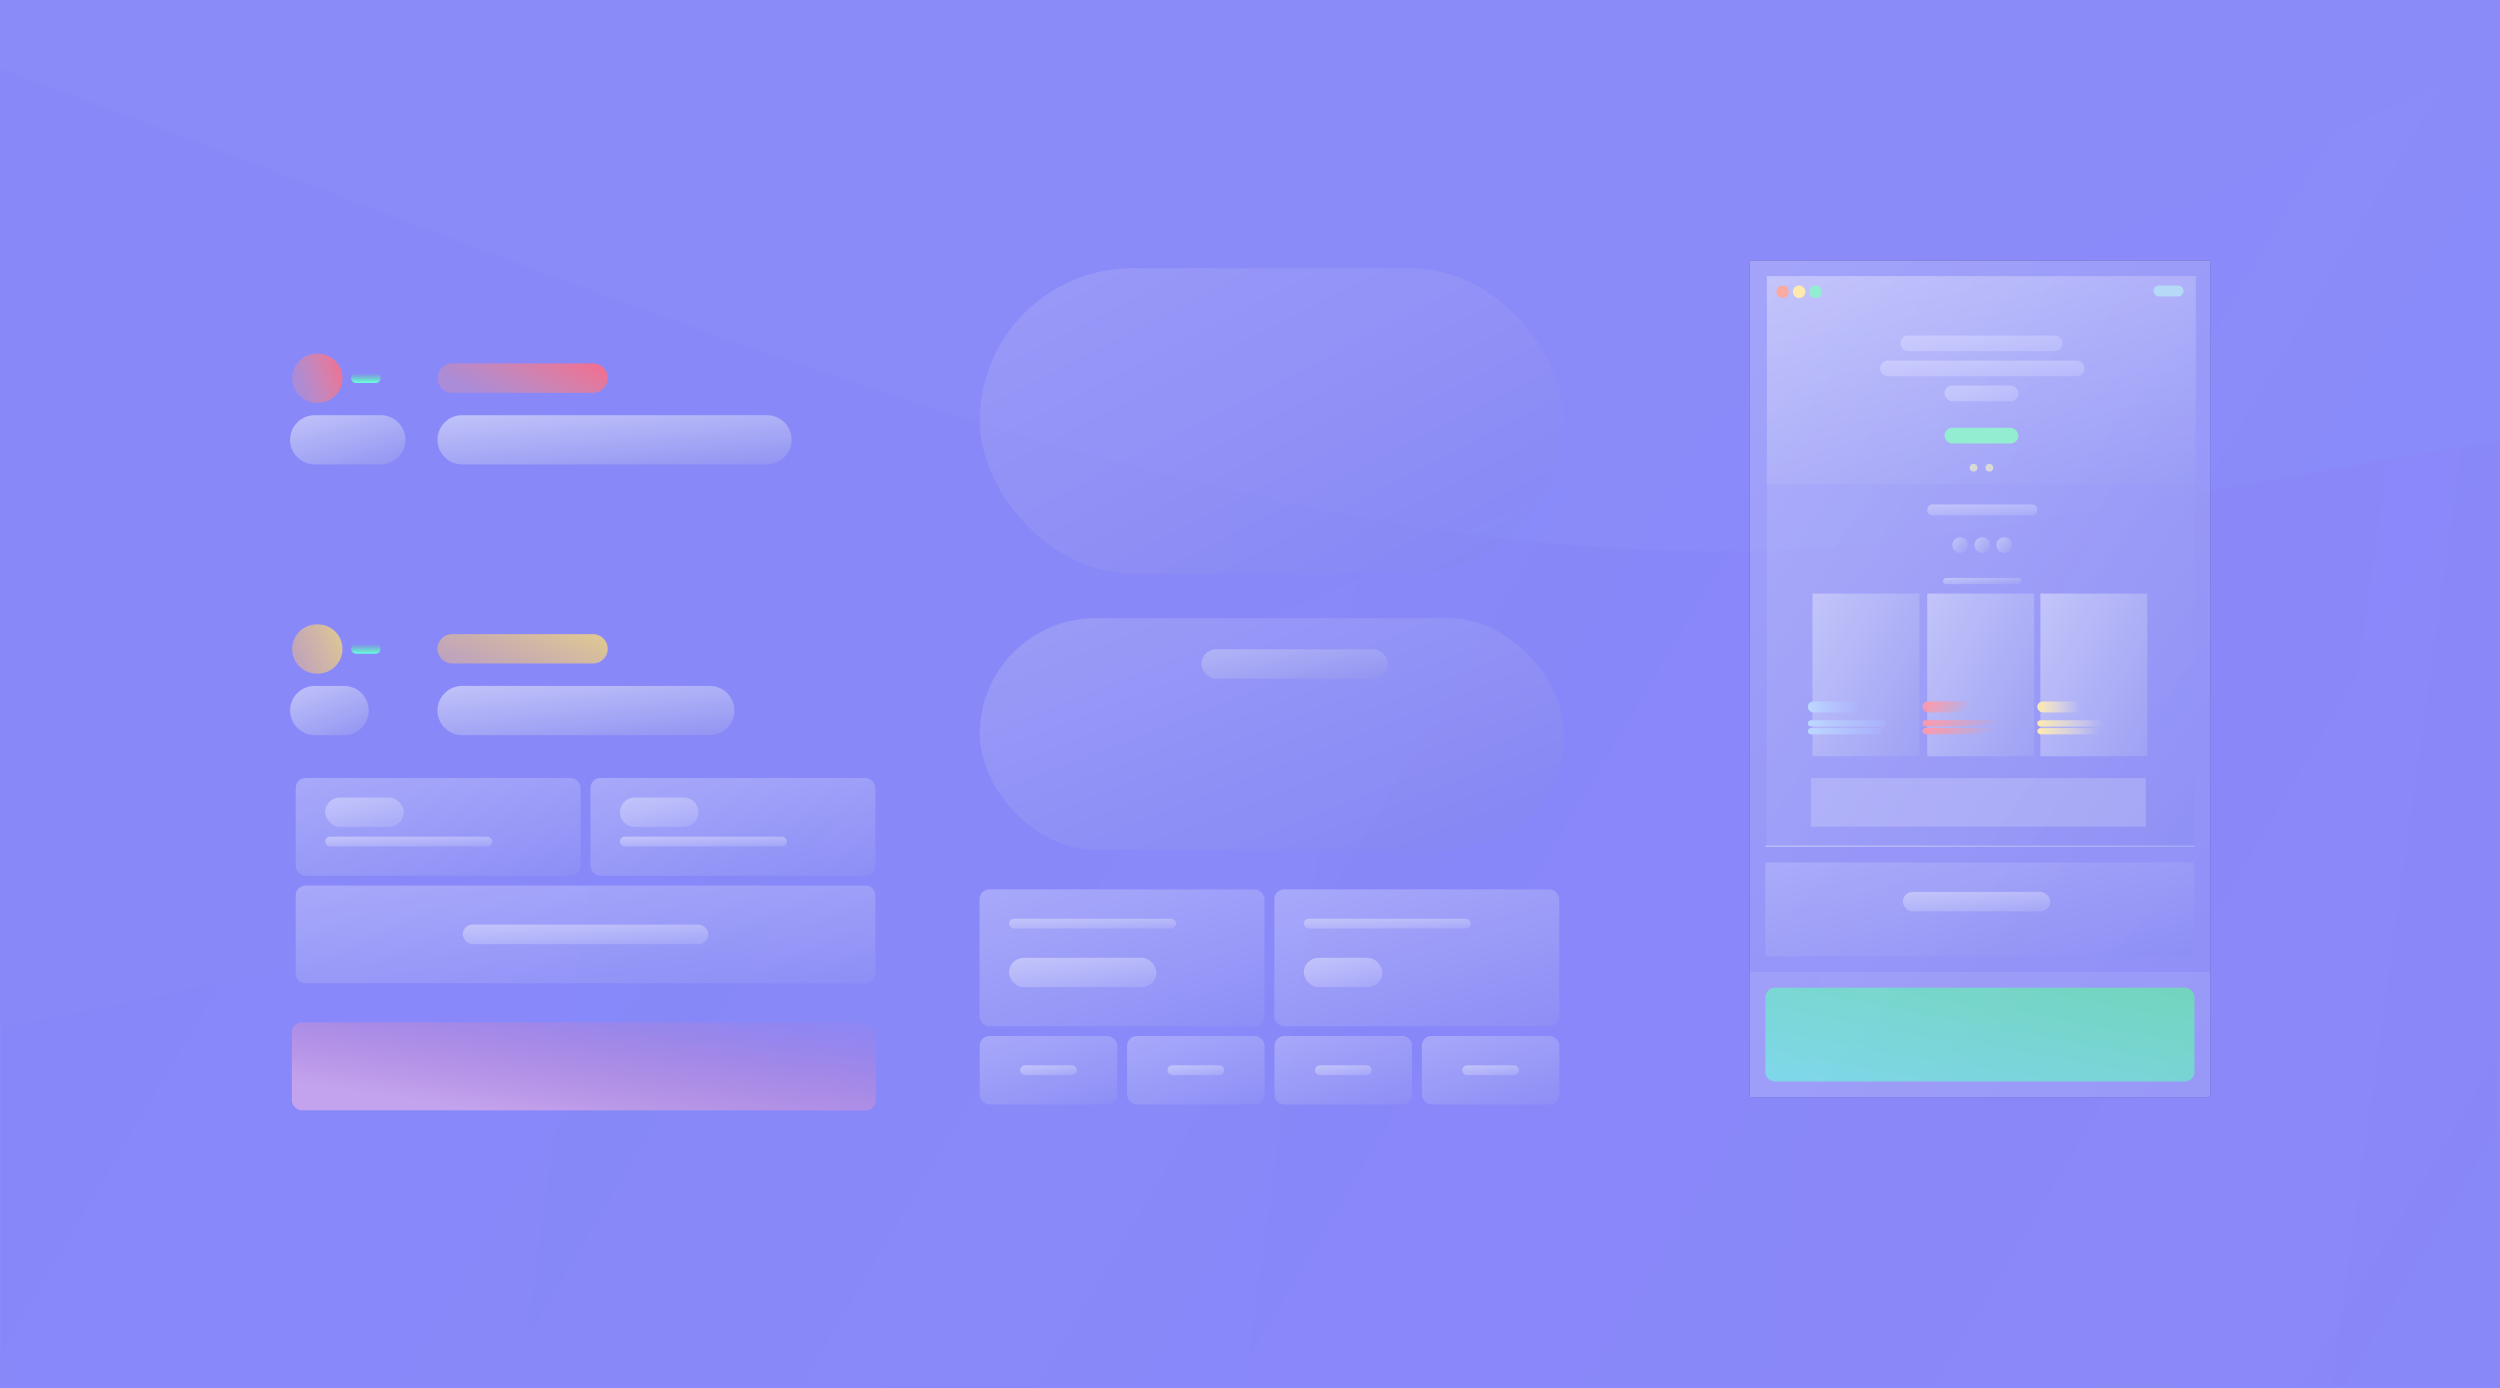 <?xml version="1.0" encoding="UTF-8"?>
<svg width="643px" height="357px" viewBox="0 0 643 357" version="1.1" xmlns="http://www.w3.org/2000/svg" xmlns:xlink="http://www.w3.org/1999/xlink">
    <!-- Generator: Sketch 52 (66869) - http://www.bohemiancoding.com/sketch -->
    <title>видео</title>
    <desc>Created with Sketch.</desc>
    <defs>
        <rect id="path-1" x="0" y="0" width="643" height="357"></rect>
        <linearGradient x1="7.172%" y1="7.255%" x2="85.438%" y2="11.028%" id="linearGradient-3">
            <stop stop-color="#5B69FC" stop-opacity="0.362" offset="0%"></stop>
            <stop stop-color="#765CE3" stop-opacity="0.526" offset="100%"></stop>
        </linearGradient>
        <linearGradient x1="7.172%" y1="7.255%" x2="88.269%" y2="23.348%" id="linearGradient-4">
            <stop stop-color="#5B69FC" stop-opacity="0.592" offset="0%"></stop>
            <stop stop-color="#8B8DFE" offset="100%"></stop>
        </linearGradient>
        <linearGradient x1="0%" y1="-10.734%" x2="100%" y2="150.176%" id="linearGradient-5">
            <stop stop-color="#C4C6FA" offset="0%"></stop>
            <stop stop-color="#8385F0" offset="100%"></stop>
        </linearGradient>
        <rect id="path-6" x="0" y="0" width="118.461" height="215.182" rx="0.403"></rect>
        <filter x="-34.2%" y="-18.8%" width="168.4%" height="137.6%" filterUnits="objectBoundingBox" id="filter-7">
            <feOffset dx="0" dy="0" in="SourceAlpha" result="shadowOffsetOuter1"></feOffset>
            <feGaussianBlur stdDeviation="13.5" in="shadowOffsetOuter1" result="shadowBlurOuter1"></feGaussianBlur>
            <feColorMatrix values="0 0 0 0 0.52   0 0 0 0 0.52   0 0 0 0 0.52  0 0 0 0.108 0" type="matrix" in="shadowBlurOuter1"></feColorMatrix>
        </filter>
        <linearGradient x1="0%" y1="-10.734%" x2="126.066%" y2="102.256%" id="linearGradient-8">
            <stop stop-color="#C4C6FA" offset="0%"></stop>
            <stop stop-color="#C4C6FA" offset="0%"></stop>
            <stop stop-color="#8385F0" offset="100%"></stop>
        </linearGradient>
        <linearGradient x1="0%" y1="-10.734%" x2="203.48%" y2="146.682%" id="linearGradient-9">
            <stop stop-color="#C4C6FA" offset="0%"></stop>
            <stop stop-color="#8385F0" offset="100%"></stop>
        </linearGradient>
        <linearGradient x1="0%" y1="-10.734%" x2="100%" y2="150.176%" id="linearGradient-10">
            <stop stop-color="#ECEDFF" offset="0%"></stop>
            <stop stop-color="#8385F0" offset="100%"></stop>
        </linearGradient>
        <linearGradient x1="0%" y1="-10.734%" x2="203.48%" y2="146.682%" id="linearGradient-11">
            <stop stop-color="#DADBFF" offset="0%"></stop>
            <stop stop-color="#B0B2FF" offset="100%"></stop>
        </linearGradient>
        <linearGradient x1="0%" y1="-10.734%" x2="100%" y2="150.176%" id="linearGradient-12">
            <stop stop-color="#C4C6FA" offset="0%"></stop>
            <stop stop-color="#C4C5FB" stop-opacity="0.072" offset="100%"></stop>
        </linearGradient>
        <linearGradient x1="4.01%" y1="63.27%" x2="148.748%" y2="63.27%" id="linearGradient-13">
            <stop stop-color="#BCD7FF" offset="0%"></stop>
            <stop stop-color="#A1A8FF" stop-opacity="0.204" offset="100%"></stop>
        </linearGradient>
        <linearGradient x1="0%" y1="29.612%" x2="92.819%" y2="50%" id="linearGradient-14">
            <stop stop-color="#FF99AD" offset="0%"></stop>
            <stop stop-color="#FF9381" stop-opacity="0" offset="100%"></stop>
        </linearGradient>
        <linearGradient x1="84.802%" y1="50%" x2="0%" y2="50%" id="linearGradient-15">
            <stop stop-color="#FFF6D7" stop-opacity="0" offset="0%"></stop>
            <stop stop-color="#FFEAAE" offset="100%"></stop>
        </linearGradient>
        <linearGradient x1="100%" y1="-14.365%" x2="0%" y2="100%" id="linearGradient-16">
            <stop stop-color="#55FF8D" offset="0%"></stop>
            <stop stop-color="#69FFDF" offset="100%"></stop>
        </linearGradient>
        <linearGradient x1="-52.451%" y1="-44.238%" x2="93.501%" y2="103.109%" id="linearGradient-17">
            <stop stop-color="#C4C6FA" offset="0%"></stop>
            <stop stop-color="#8385F0" offset="100%"></stop>
        </linearGradient>
        <linearGradient x1="105.817%" y1="0%" x2="20.084%" y2="88.892%" id="linearGradient-18">
            <stop stop-color="#FF6482" stop-opacity="0" offset="0%"></stop>
            <stop stop-color="#FFBEE1" stop-opacity="0.507" offset="100%"></stop>
        </linearGradient>
        <linearGradient x1="131.176%" y1="50%" x2="20.084%" y2="88.892%" id="linearGradient-19">
            <stop stop-color="#FF6482" offset="0%"></stop>
            <stop stop-color="#FF9381" stop-opacity="0.284" offset="100%"></stop>
        </linearGradient>
        <linearGradient x1="217.82%" y1="0%" x2="-168.482%" y2="157.455%" id="linearGradient-20">
            <stop stop-color="#FFFE64" offset="0%"></stop>
            <stop stop-color="#FF9381" stop-opacity="0" offset="100%"></stop>
        </linearGradient>
        <linearGradient x1="50%" y1="0%" x2="50%" y2="100%" id="linearGradient-21">
            <stop stop-color="#55FF8D" stop-opacity="0" offset="0%"></stop>
            <stop stop-color="#69FFDF" offset="100%"></stop>
        </linearGradient>
    </defs>
    <g id="Page-1" stroke="none" stroke-width="1" fill="none" fill-rule="evenodd">
        <g id="Website_audit_new" transform="translate(-898, -132)">
            <g id="видео" transform="translate(898, 132)">
                <g id="Path-10-+-Path-10-Mask">
                    <mask id="mask-2" fill="white">
                        <use xlink:href="#path-1"></use>
                    </mask>
                    <use id="Mask" fill="#807FF8" fill-rule="nonzero" xlink:href="#path-1"></use>
                    <path d="M-316.29,-65.412 C5.538,-27.242 267.583,177.108 507.086,136.465 C666.755,109.369 912.467,67.492 1244.223,10.834 L1323.725,394.901 L1254.582,158.47 C836.337,438.497 501.385,583.64 249.725,593.899 C213.095,595.393 176.289,626.442 139.471,625 C-4.618,619.357 -223.966,549.981 -518.572,416.871 L-846.529,244.2 L-897,37.843 C-724.412,-56.44 -530.842,-90.859 -316.29,-65.412 Z" id="Path-10" fill="url(#linearGradient-3)" fill-rule="nonzero" opacity="0.424" mask="url(#mask-2)"></path>
                    <path d="M-159.237,270.651 C162.591,308.821 632.312,-24.768 871.815,-65.412 C1031.483,-92.508 1172.777,-67.092 1295.694,10.834 L1375.196,394.901 L1306.053,158.47 C887.808,438.497 552.855,583.64 301.196,593.899 C244.421,596.214 187.079,623.685 130.965,620.79 C2.554,614.167 -185.87,564.29 -434.306,471.16 L-845.543,259.772 L-845.529,37.843 C-602.553,167.602 -373.788,245.204 -159.237,270.651 Z" id="Path-10" fill="url(#linearGradient-4)" fill-rule="nonzero" opacity="0.315" mask="url(#mask-2)"></path>
                </g>
                <g id="Group-102">
                    <rect id="Rectangle-8" fill="#FFFFFF" opacity="0.086" x="0" y="0" width="643" height="357"></rect>
                    <g id="Group-95" transform="translate(74, 67)">
                        <g id="Group-26" transform="translate(376, 0)">
                            <g id="Rectangle-10-Copy-3" opacity="0.445">
                                <use fill="black" fill-opacity="1" filter="url(#filter-7)" xlink:href="#path-6"></use>
                                <use fill="url(#linearGradient-5)" fill-rule="evenodd" xlink:href="#path-6"></use>
                            </g>
                            <g id="Home-page-2" transform="translate(4.447, 4.022)">
                                <g id="Home-page">
                                    <g id="Group-3">
                                        <rect id="Rectangle" fill="url(#linearGradient-8)" opacity="0.378" x="0" y="0" width="109.971" height="146.807"></rect>
                                        <polygon id="Rectangle-3" fill="#EBF0F4" opacity="0.226" points="11.321 129.109 97.437 129.109 97.437 141.578 11.321 141.578"></polygon>
                                        <g id="Group-6" transform="translate(47.708, 67.169)" fill="url(#linearGradient-9)">
                                            <ellipse id="Oval-3" cx="2.022" cy="2.011" rx="2.022" ry="2.011"></ellipse>
                                            <ellipse id="Oval-3" cx="7.682" cy="2.011" rx="2.022" ry="2.011"></ellipse>
                                            <ellipse id="Oval-3" cx="13.342" cy="2.011" rx="2.022" ry="2.011"></ellipse>
                                        </g>
                                        <rect id="Rectangle-20" fill="url(#linearGradient-10)" opacity="0.378" x="0" y="0" width="110.375" height="53.494"></rect>
                                        <path d="M36.377,15.284 L73.998,15.284 C75.109,15.284 76.009,16.184 76.009,17.295 L76.009,17.295 C76.009,18.406 75.109,19.306 73.998,19.306 L36.377,19.306 C35.266,19.306 34.366,18.406 34.366,17.295 L34.366,17.295 C34.366,16.184 35.266,15.284 36.377,15.284 Z" id="Rectangle-19" fill="url(#linearGradient-11)" opacity="0.577"></path>
                                        <rect id="Rectangle-19" fill="url(#linearGradient-11)" opacity="0.577" x="45.686" y="28.155" width="19.002" height="4.022" rx="2.011"></rect>
                                        <path d="M42.647,58.723 L68.133,58.723 C68.91,58.723 69.54,59.353 69.54,60.13 L69.54,60.13 C69.54,60.908 68.91,61.538 68.133,61.538 L42.647,61.538 C41.869,61.538 41.239,60.908 41.239,60.13 L41.239,60.13 C41.239,59.353 41.869,58.723 42.647,58.723 Z" id="Rectangle-19" fill="url(#linearGradient-12)"></path>
                                        <path d="M46.087,77.627 L64.693,77.627 C65.137,77.627 65.497,77.987 65.497,78.431 L65.497,78.431 C65.497,78.875 65.137,79.235 64.693,79.235 L46.087,79.235 C45.642,79.235 45.282,78.875 45.282,78.431 L45.282,78.431 C45.282,77.987 45.642,77.627 46.087,77.627 Z" id="Rectangle-19" fill="url(#linearGradient-9)"></path>
                                        <rect id="Rectangle-2" fill="url(#linearGradient-9)" x="11.725" y="81.649" width="27.493" height="41.83"></rect>
                                        <rect id="Rectangle-2" fill="url(#linearGradient-9)" x="41.239" y="81.649" width="27.493" height="41.83"></rect>
                                        <rect id="Rectangle-2" fill="url(#linearGradient-9)" x="70.349" y="81.649" width="27.493" height="41.83"></rect>
                                        <g id="Group" transform="translate(10.512, 109.401)" fill="url(#linearGradient-13)">
                                            <rect id="Rectangle-4" x="0" y="0" width="12.938" height="2.815" rx="1.408"></rect>
                                            <rect id="Rectangle-4" x="0" y="4.827" width="20.215" height="1.609" rx="0.804"></rect>
                                            <rect id="Rectangle-4" x="0" y="6.838" width="19.002" height="1.609" rx="0.804"></rect>
                                        </g>
                                        <g id="Group" transform="translate(40.026, 109.401)" fill="url(#linearGradient-14)">
                                            <rect id="Rectangle-4" x="0" y="0" width="12.938" height="2.815" rx="1.408"></rect>
                                            <rect id="Rectangle-4" x="0" y="4.827" width="20.215" height="1.609" rx="0.804"></rect>
                                            <rect id="Rectangle-4" x="0" y="6.838" width="19.002" height="1.609" rx="0.804"></rect>
                                        </g>
                                        <g id="Group" transform="translate(69.54, 109.401)" fill="url(#linearGradient-15)">
                                            <rect id="Rectangle-4" x="0" y="0" width="12.938" height="2.815" rx="1.408"></rect>
                                            <rect id="Rectangle-4" x="0" y="4.827" width="20.215" height="1.609" rx="0.804"></rect>
                                            <rect id="Rectangle-4" x="0" y="6.838" width="19.002" height="1.609" rx="0.804"></rect>
                                        </g>
                                        <rect id="Rectangle-19" fill="#93EDD0" x="45.686" y="39.014" width="19.002" height="4.022" rx="2.011"></rect>
                                        <rect id="Rectangle-19" fill="url(#linearGradient-11)" opacity="0.577" x="29.11" y="21.719" width="52.56" height="4.022" rx="2.011"></rect>
                                        <g id="Group-5" transform="translate(52.56, 48.667)" fill="#D8D8D8">
                                            <ellipse id="Oval-5" cx="0.606" cy="0.604" rx="1" ry="1"></ellipse>
                                            <ellipse id="Oval-5" cx="4.65" cy="0.604" rx="1" ry="1"></ellipse>
                                        </g>
                                        <g id="Group-2" transform="translate(2.426, 2.413)">
                                            <ellipse id="Oval" fill="#FAAAA0" cx="1.599" cy="1.609" rx="1.599" ry="1.609"></ellipse>
                                            <ellipse id="Oval" fill="#FFEAAE" cx="5.862" cy="1.609" rx="1.599" ry="1.609"></ellipse>
                                            <ellipse id="Oval" fill="#93EDD0" cx="10.126" cy="1.609" rx="1.599" ry="1.609"></ellipse>
                                        </g>
                                        <path d="M100.867,2.413 L105.733,2.413 C106.511,2.413 107.141,3.044 107.141,3.821 L107.141,3.821 C107.141,4.598 106.511,5.229 105.733,5.229 L100.867,5.229 C100.089,5.229 99.459,4.598 99.459,3.821 L99.459,3.821 C99.459,3.044 100.089,2.413 100.867,2.413 Z" id="Rectangle-21" fill="#B6D9F8"></path>
                                    </g>
                                </g>
                            </g>
                            <polygon id="Rectangle-2-Copy-44" fill="url(#linearGradient-9)" transform="translate(59.231, 150.628) scale(1, -1) translate(-59.231, -150.628) " points="4.043 150.427 114.418 150.427 114.418 150.829 4.043 150.829"></polygon>
                            <rect id="Rectangle-10-Copy-8" fill="#FFFFFF" opacity="0.086" x="0" y="183.006" width="118.461" height="32.177" rx="0.403"></rect>
                            <g id="link-copy-5" transform="translate(4.043, 154.851)">
                                <path d="M0.403,0 L109.972,0 C110.195,-4.09058749e-17 110.375,0.181 110.375,0.403 L110.375,23.729 C110.375,23.952 110.195,24.133 109.972,24.133 L0.403,24.133 C0.181,24.133 -1.6935751e-15,23.952 -1.72084569e-15,23.729 L5.55111512e-17,0.403 C2.8240568e-17,0.181 0.181,4.09058749e-17 0.403,0 Z" id="Rectangle-115-Copy-3" fill="url(#linearGradient-8)" opacity="0.44"></path>
                                <rect id="Rectangle-15" fill="url(#linearGradient-12)" x="35.377" y="7.541" width="37.904" height="5.028" rx="2.514"></rect>
                            </g>
                            <path d="M6.563,187.028 L111.898,187.028 C113.29,187.028 114.418,188.156 114.418,189.548 L114.418,208.64 C114.418,210.032 113.29,211.16 111.898,211.16 L6.563,211.16 C5.171,211.16 4.043,210.032 4.043,208.64 L4.043,189.548 C4.043,188.156 5.171,187.028 6.563,187.028 Z" id="Rectangle-115-Copy-4" fill="url(#linearGradient-16)" opacity="0.586"></path>
                        </g>
                        <g id="Group-101" transform="translate(177, 2)">
                            <g id="Group-13" transform="translate(0.983, 197.464)">
                                <g id="Group-11">
                                    <rect id="Rectangle-13" fill="url(#linearGradient-5)" opacity="0.547" x="0" y="0" width="35.377" height="17.597" rx="2.52"></rect>
                                    <path d="M11.662,7.541 L23.715,7.541 C24.409,7.541 24.972,8.104 24.972,8.798 L24.972,8.798 C24.972,9.493 24.409,10.055 23.715,10.055 L11.662,10.055 C10.968,10.055 10.405,9.493 10.405,8.798 L10.405,8.798 C10.405,8.104 10.968,7.541 11.662,7.541 Z" id="Rectangle-10" fill="url(#linearGradient-12)"></path>
                                </g>
                                <g id="Group-11" transform="translate(37.904, 0)">
                                    <rect id="Rectangle-13" fill="url(#linearGradient-5)" opacity="0.547" x="0" y="0" width="35.377" height="17.597" rx="2.52"></rect>
                                    <path d="M11.662,7.541 L23.715,7.541 C24.409,7.541 24.972,8.104 24.972,8.798 L24.972,8.798 C24.972,9.493 24.409,10.055 23.715,10.055 L11.662,10.055 C10.968,10.055 10.405,9.493 10.405,8.798 L10.405,8.798 C10.405,8.104 10.968,7.541 11.662,7.541 Z" id="Rectangle-10" fill="url(#linearGradient-12)"></path>
                                </g>
                                <g id="Group-11" transform="translate(75.807, 0)">
                                    <path d="M2.52,0 L32.857,0 C34.248,-2.55661718e-16 35.377,1.128 35.377,2.52 L35.377,15.077 C35.377,16.468 34.248,17.597 32.857,17.597 L2.52,17.597 C1.128,17.597 1.50270877e-15,16.468 1.33226763e-15,15.077 L4.4408921e-16,2.52 C2.73648065e-16,1.128 1.128,6.99750928e-16 2.52,4.4408921e-16 Z" id="Rectangle-13" fill="url(#linearGradient-5)" opacity="0.547"></path>
                                    <path d="M11.662,7.541 L23.715,7.541 C24.409,7.541 24.972,8.104 24.972,8.798 L24.972,8.798 C24.972,9.493 24.409,10.055 23.715,10.055 L11.662,10.055 C10.968,10.055 10.405,9.493 10.405,8.798 L10.405,8.798 C10.405,8.104 10.968,7.541 11.662,7.541 Z" id="Rectangle-10" fill="url(#linearGradient-12)"></path>
                                </g>
                                <g id="Group-11" transform="translate(113.711, 0)">
                                    <rect id="Rectangle-13" fill="url(#linearGradient-5)" opacity="0.547" x="0" y="0" width="35.377" height="17.597" rx="2.52"></rect>
                                    <path d="M11.662,7.541 L23.715,7.541 C24.409,7.541 24.972,8.104 24.972,8.798 L24.972,8.798 C24.972,9.493 24.409,10.055 23.715,10.055 L11.662,10.055 C10.968,10.055 10.405,9.493 10.405,8.798 L10.405,8.798 C10.405,8.104 10.968,7.541 11.662,7.541 Z" id="Rectangle-10" fill="url(#linearGradient-12)"></path>
                                </g>
                            </g>
                            <rect id="Rectangle-13" fill="url(#linearGradient-5)" opacity="0.547" x="0.945" y="159.757" width="73.28" height="35.193" rx="2.52"></rect>
                            <rect id="Rectangle-13" fill="url(#linearGradient-5)" opacity="0.547" x="76.752" y="159.757" width="73.28" height="35.193" rx="2.52"></rect>
                            <rect id="Rectangle-10" fill="url(#linearGradient-12)" x="8.525" y="177.354" width="37.904" height="7.541" rx="3.771"></rect>
                            <rect id="Rectangle-10" fill="url(#linearGradient-8)" x="58" y="98" width="48.011" height="7.541" rx="3.771"></rect>
                            <rect id="Rectangle-10" fill="url(#linearGradient-17)" opacity="0.493" x="1" y="90" width="150.226" height="59.514" rx="29.757"></rect>
                            <rect id="Rectangle-10" fill="url(#linearGradient-17)" opacity="0.43" x="1" y="-2.84217094e-14" width="150.226" height="78.514" rx="39.257"></rect>
                            <rect id="Rectangle-10" fill="url(#linearGradient-12)" x="84.333" y="177.354" width="20.215" height="7.541" rx="3.771"></rect>
                            <rect id="Rectangle-10" fill="url(#linearGradient-12)" x="8.525" y="167.298" width="42.957" height="2.514" rx="1.257"></rect>
                            <rect id="Rectangle-10" fill="url(#linearGradient-12)" x="84.333" y="167.298" width="42.957" height="2.514" rx="1.257"></rect>
                        </g>
                        <g id="Group-14" transform="translate(0.519, 23.497)">
                            <rect id="Rectangle-11" fill="url(#linearGradient-18)" x="0.558" y="172.453" width="150.199" height="22.624" rx="2.52"></rect>
                            <rect id="Rectangle-13" fill="url(#linearGradient-5)" opacity="0.547" x="1.542" y="109.608" width="73.28" height="25.138" rx="2.52"></rect>
                            <rect id="Rectangle-13" fill="url(#linearGradient-5)" opacity="0.547" x="77.349" y="109.608" width="73.28" height="25.138" rx="2.52"></rect>
                            <path d="M4.062,137.26 L148.11,137.26 C149.501,137.26 150.63,138.388 150.63,139.78 L150.63,159.878 C150.63,161.27 149.501,162.398 148.11,162.398 L4.062,162.398 C2.671,162.398 1.542,161.27 1.542,159.878 L1.542,139.78 C1.542,138.388 2.671,137.26 4.062,137.26 Z" id="Rectangle-13" fill="url(#linearGradient-5)" opacity="0.547"></path>
                            <path d="M44.329,16.292 L122.758,16.292 C126.253,16.292 129.087,19.126 129.087,22.622 L129.087,22.622 C129.087,26.118 126.253,28.952 122.758,28.952 L44.329,28.952 C40.833,28.952 37.999,26.118 37.999,22.622 L37.999,22.622 C37.999,19.126 40.833,16.292 44.329,16.292 Z" id="Rectangle-10" fill="url(#linearGradient-5)"></path>
                            <path d="M44.329,85.921 L108.041,85.921 C111.537,85.921 114.371,88.755 114.371,92.251 L114.371,92.251 C114.371,95.747 111.537,98.581 108.041,98.581 L44.329,98.581 C40.833,98.581 37.999,95.747 37.999,92.251 L37.999,92.251 C37.999,88.755 40.833,85.921 44.329,85.921 Z" id="Rectangle-10" fill="url(#linearGradient-5)"></path>
                            <path d="M6.425,16.292 L23.424,16.292 C26.92,16.292 29.754,19.126 29.754,22.622 L29.754,22.622 C29.754,26.118 26.92,28.952 23.424,28.952 L6.425,28.952 C2.929,28.952 0.095,26.118 0.095,22.622 L0.095,22.622 C0.095,19.126 2.929,16.292 6.425,16.292 Z" id="Rectangle-10" fill="url(#linearGradient-5)"></path>
                            <path d="M6.425,85.921 L13.981,85.921 C17.476,85.921 20.31,88.755 20.31,92.251 L20.31,92.251 C20.31,95.747 17.476,98.581 13.981,98.581 L6.425,98.581 C2.929,98.581 0.095,95.747 0.095,92.251 L0.095,92.251 C0.095,88.755 2.929,85.921 6.425,85.921 Z" id="Rectangle-10" fill="url(#linearGradient-5)"></path>
                            <rect id="Rectangle-10" fill="url(#linearGradient-12)" x="9.123" y="114.635" width="20.215" height="7.541" rx="3.771"></rect>
                            <path d="M88.701,114.635 L101.375,114.635 C103.457,114.635 105.145,116.324 105.145,118.406 L105.145,118.406 C105.145,120.489 103.457,122.177 101.375,122.177 L88.701,122.177 C86.618,122.177 84.93,120.489 84.93,118.406 L84.93,118.406 C84.93,116.324 86.618,114.635 88.701,114.635 Z" id="Rectangle-10" fill="url(#linearGradient-12)"></path>
                            <rect id="Rectangle-10" fill="url(#linearGradient-12)" x="9.123" y="124.691" width="42.957" height="2.514" rx="1.257"></rect>
                            <rect id="Rectangle-10" fill="url(#linearGradient-12)" x="44.5" y="147.315" width="63.173" height="5.028" rx="2.514"></rect>
                            <rect id="Rectangle-10" fill="url(#linearGradient-12)" x="84.93" y="124.691" width="42.957" height="2.514" rx="1.257"></rect>
                            <path d="M6.952,0.467 L7.237,0.467 C10.733,0.467 13.567,3.301 13.567,6.797 L13.567,6.797 C13.567,10.293 10.733,13.127 7.237,13.127 L6.952,13.127 C3.456,13.127 0.622,10.293 0.622,6.797 L0.622,6.797 C0.622,3.301 3.456,0.467 6.952,0.467 Z" id="Rectangle-10" fill="url(#linearGradient-19)"></path>
                            <path d="M6.952,70.096 L7.237,70.096 C10.733,70.096 13.567,72.93 13.567,76.426 L13.567,76.426 C13.567,79.922 10.733,82.756 7.237,82.756 L6.952,82.756 C3.456,82.756 0.622,79.922 0.622,76.426 L0.622,76.426 C0.622,72.93 3.456,70.096 6.952,70.096 Z" id="Rectangle-10" fill="url(#linearGradient-20)"></path>
                            <path d="M41.769,2.981 L78.02,2.981 C80.102,2.981 81.79,4.669 81.79,6.752 L81.79,6.752 C81.79,8.834 80.102,10.523 78.02,10.523 L41.769,10.523 C39.687,10.523 37.999,8.834 37.999,6.752 L37.999,6.752 C37.999,4.669 39.687,2.981 41.769,2.981 Z" id="Rectangle-10" fill="url(#linearGradient-19)"></path>
                            <path d="M41.769,72.61 L78.02,72.61 C80.102,72.61 81.79,74.298 81.79,76.381 L81.79,76.381 C81.79,78.463 80.102,80.151 78.02,80.151 L41.769,80.151 C39.687,80.151 37.999,78.463 37.999,76.381 L37.999,76.381 C37.999,74.298 39.687,72.61 41.769,72.61 Z" id="Rectangle-10" fill="url(#linearGradient-20)"></path>
                            <path d="M17.04,5.495 L22.107,5.495 C22.801,5.495 23.364,6.058 23.364,6.752 L23.364,6.752 C23.364,7.446 22.801,8.009 22.107,8.009 L17.04,8.009 C16.346,8.009 15.783,7.446 15.783,6.752 L15.783,6.752 C15.783,6.058 16.346,5.495 17.04,5.495 Z" id="Rectangle-10" fill="url(#linearGradient-21)"></path>
                            <path d="M17.04,75.124 L22.107,75.124 C22.801,75.124 23.364,75.687 23.364,76.381 L23.364,76.381 C23.364,77.075 22.801,77.638 22.107,77.638 L17.04,77.638 C16.346,77.638 15.783,77.075 15.783,76.381 L15.783,76.381 C15.783,75.687 16.346,75.124 17.04,75.124 Z" id="Rectangle-10" fill="url(#linearGradient-21)"></path>
                        </g>
                        <g id="Group-89" transform="translate(219, 69)"></g>
                    </g>
                </g>
            </g>
        </g>
    </g>
</svg>
